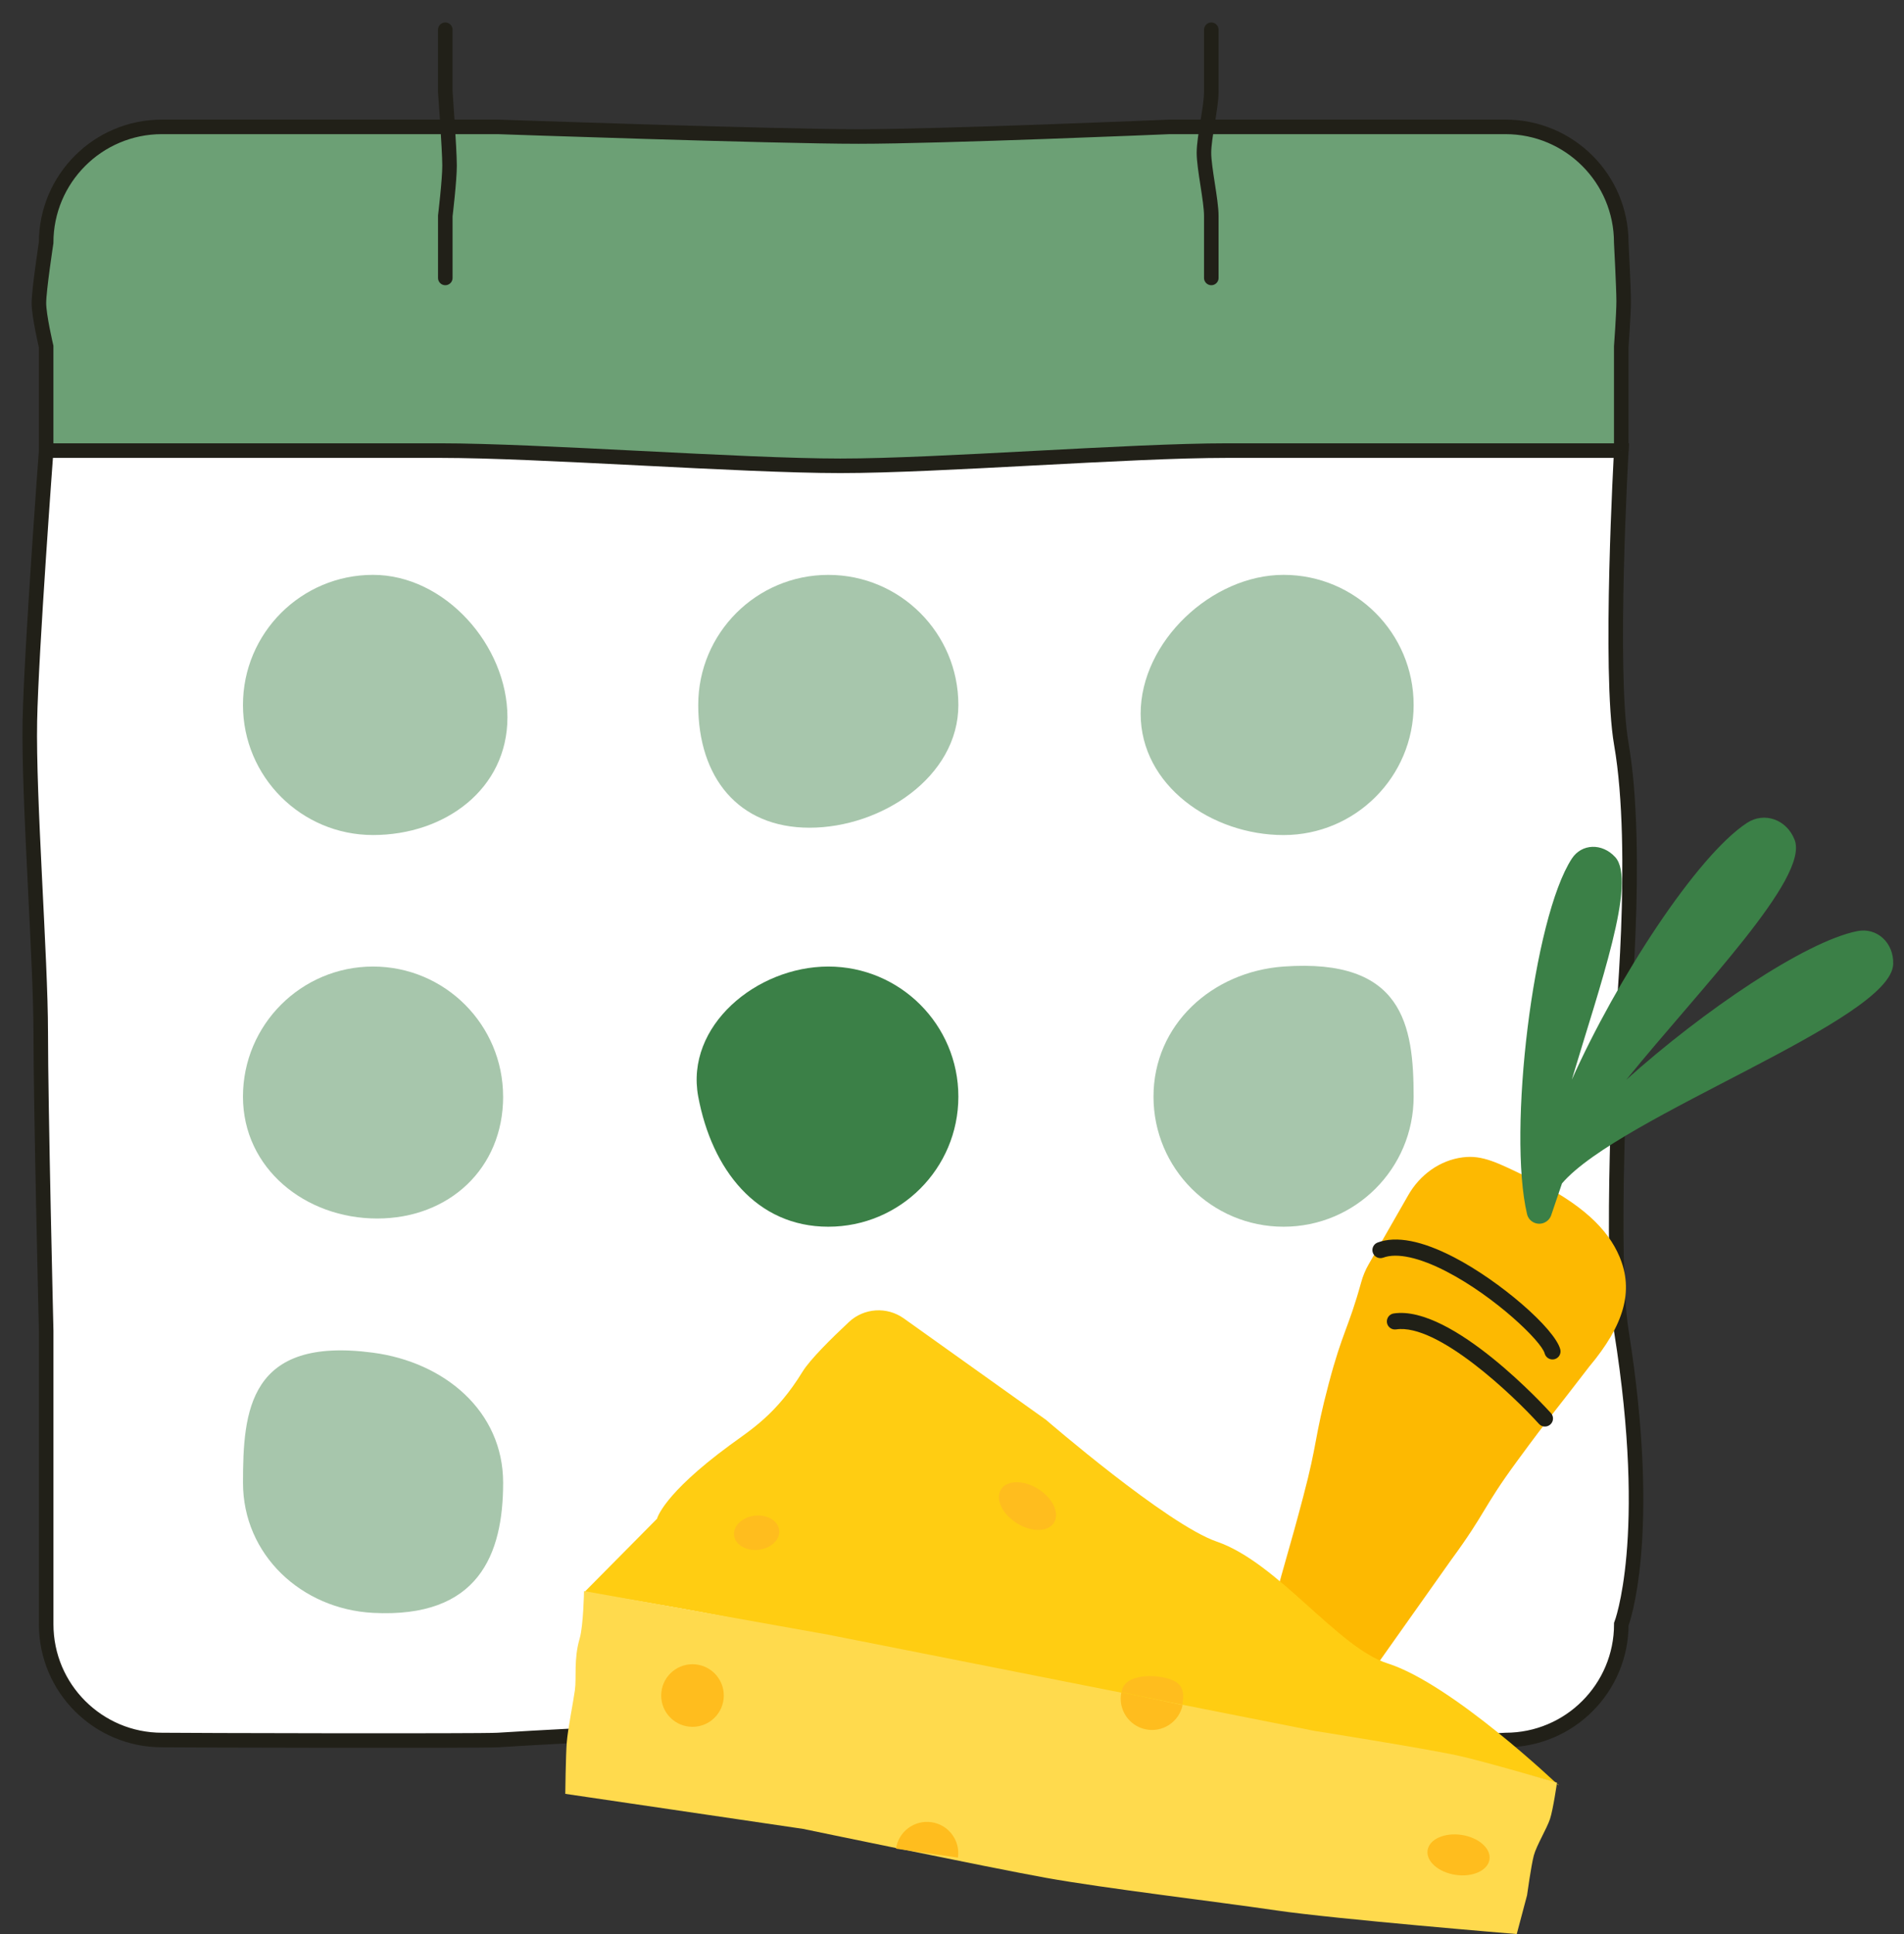 <svg width="64" height="65" viewBox="0 0 64 65" fill="none" xmlns="http://www.w3.org/2000/svg">
<rect x="0" y="0" width="64" height="65" fill="#333333" stroke="none"/>
<path d="M50.605 58.479C50.605 58.479 44.118 58.891 39.314 58.479C36.502 58.237 30.812 58.916 28.024 58.479C24.841 57.979 19.551 58.309 16.733 58.479C16.135 58.515 6.053 58.489 5.443 58.479C4.906 58.479 4.394 58.37 3.928 58.173C3.463 57.976 3.043 57.691 2.691 57.339C2.339 56.987 2.054 56.568 1.857 56.102C1.661 55.637 1.552 55.125 1.552 54.587V44.726C1.552 44.726 1.369 37.154 1.369 34.689C1.369 32.224 0.954 26.81 1.004 24.23C1.049 21.904 1.552 15.143 1.552 15.143H54.498C54.498 15.143 54.075 22.576 54.498 25.004C55.126 28.608 54.498 34.865 54.498 34.865C54.498 34.865 54.11 42.292 54.498 44.726C55.612 51.716 54.498 54.587 54.498 54.587C54.498 55.124 54.389 55.636 54.192 56.102C53.995 56.568 53.71 56.987 53.358 57.339C53.006 57.692 52.587 57.977 52.121 58.173C51.656 58.37 51.144 58.479 50.606 58.479H50.605Z" fill="white" stroke="#212018" stroke-width="0.489" stroke-miterlimit="10"/>
<path d="M54.497 15.143H41.26C37.951 15.143 31.556 15.655 28.247 15.655C24.938 15.655 18.096 15.143 14.787 15.143H1.551V11.649C1.551 11.649 1.308 10.619 1.308 10.183C1.308 9.746 1.551 8.156 1.551 8.156C1.551 7.619 1.66 7.107 1.857 6.641C2.054 6.175 2.339 5.756 2.691 5.404C3.043 5.051 3.462 4.766 3.928 4.57C4.393 4.373 4.905 4.264 5.443 4.264H16.733C16.733 4.264 26.032 4.588 28.855 4.588C31.677 4.588 39.314 4.264 39.314 4.264H50.605C51.142 4.264 51.654 4.373 52.12 4.57C52.585 4.767 53.004 5.052 53.357 5.404C53.709 5.756 53.994 6.175 54.191 6.641C54.387 7.106 54.496 7.618 54.496 8.156C54.496 8.156 54.577 9.685 54.577 10.122C54.577 10.558 54.496 11.649 54.496 11.649V15.143H54.497Z" fill="#6CA075" stroke="#212018" stroke-width="0.489" stroke-miterlimit="10"/>
<path d="M14.968 1V3.085C14.968 3.085 15.109 5.002 15.111 5.561C15.113 6.046 14.968 7.256 14.968 7.256V9.341" fill="#6CA075"/>
<path d="M14.968 1V3.085C14.968 3.085 15.109 5.002 15.111 5.561C15.113 6.046 14.968 7.256 14.968 7.256V9.341" stroke="#212018" stroke-width="0.489" stroke-miterlimit="10" stroke-linecap="round"/>
<path d="M40.716 1V3.085C40.716 3.606 40.469 4.614 40.469 5.135C40.469 5.657 40.716 6.734 40.716 7.256V9.341" fill="#6CA075"/>
<path d="M40.716 1V3.085C40.716 3.606 40.469 4.614 40.469 5.135C40.469 5.657 40.716 6.734 40.716 7.256V9.341" stroke="#212018" stroke-width="0.489" stroke-miterlimit="10" stroke-linecap="round"/>
<path d="M17.057 24.108C17.057 26.522 14.954 28.064 12.539 28.064C10.125 28.064 8.167 26.107 8.167 23.692C8.167 21.277 10.125 19.32 12.539 19.32C14.954 19.32 17.057 21.693 17.057 24.108Z" fill="#A7C6AC"/>
<path d="M32.214 23.693C32.214 26.107 29.627 27.818 27.212 27.818C24.798 27.818 23.47 26.107 23.47 23.693C23.47 21.278 25.427 19.321 27.842 19.321C30.256 19.321 32.214 21.278 32.214 23.693H32.214Z" fill="#A7C6AC"/>
<path d="M47.517 23.693C47.517 26.107 45.56 28.065 43.145 28.065C40.73 28.065 38.341 26.401 38.341 23.986C38.341 21.571 40.73 19.32 43.145 19.32C45.56 19.32 47.517 21.277 47.517 23.692V23.693Z" fill="#A7C6AC"/>
<path d="M16.912 36.856C16.912 39.271 15.093 40.952 12.678 40.952C10.264 40.952 8.167 39.271 8.167 36.856C8.167 34.442 10.125 32.484 12.539 32.484C14.954 32.484 16.911 34.442 16.911 36.856H16.912Z" fill="#A7C6AC"/>
<path d="M32.214 36.856C32.214 39.271 30.257 41.228 27.842 41.228C25.428 41.228 23.929 39.31 23.47 36.856C23.027 34.483 25.428 32.484 27.842 32.484C30.257 32.484 32.214 34.442 32.214 36.856Z" fill="#3B8047"/>
<path d="M47.517 36.856C47.517 39.271 45.559 41.228 43.145 41.228C40.73 41.228 38.773 39.271 38.773 36.856C38.773 34.442 40.736 32.657 43.145 32.484C47.158 32.196 47.517 34.442 47.517 36.856Z" fill="#A7C6AC"/>
<path d="M16.912 49.834C16.912 52.248 16.084 54.392 12.54 54.206C10.128 54.079 8.168 52.248 8.168 49.834C8.168 47.419 8.362 44.905 12.54 45.462C14.934 45.78 16.912 47.419 16.912 49.834Z" fill="#A7C6AC"/>
<path d="M44.17 58.935C43.676 59.608 43.344 59.966 43.036 60.271C42.608 60.694 42.227 61.015 41.525 61.938C41.148 62.319 40.6 62.109 40.652 61.576C41.114 59.683 41.322 59.737 41.821 57.853C42.319 55.968 42.27 55.956 42.769 54.071C43.268 52.187 43.305 52.196 43.803 50.312C44.302 48.427 44.164 48.39 44.662 46.506C45.132 44.73 45.318 44.669 45.755 43.093C45.812 42.886 45.895 42.684 46.003 42.496L47.34 40.161C47.727 39.486 48.394 38.995 49.165 38.897C49.831 38.812 50.321 39.065 51.437 39.609C53.172 40.452 54.048 41.307 54.439 42.239C54.921 43.389 54.594 44.529 53.419 45.931C52.207 47.514 52.177 47.494 50.997 49.102C49.818 50.709 49.961 50.815 48.781 52.423L44.171 58.935H44.17Z" fill="#FDB901"/>
<path d="M52.16 45.688C52.05 45.678 51.952 45.601 51.922 45.488C51.814 45.079 50.254 43.58 48.626 42.736C47.713 42.262 46.957 42.096 46.496 42.267C46.355 42.319 46.2 42.247 46.148 42.107C46.096 41.967 46.167 41.811 46.307 41.759C46.931 41.528 47.795 41.695 48.875 42.255C50.424 43.058 52.259 44.649 52.446 45.349C52.484 45.494 52.398 45.642 52.254 45.68C52.222 45.688 52.191 45.691 52.161 45.688H52.16Z" fill="#202017"/>
<path d="M51.908 47.944C51.842 47.938 51.778 47.908 51.73 47.855C50.868 46.901 48.323 44.47 46.928 44.679C46.78 44.701 46.642 44.599 46.62 44.451C46.599 44.303 46.7 44.165 46.849 44.143C48.814 43.85 51.998 47.343 52.132 47.492C52.232 47.603 52.224 47.774 52.113 47.874C52.055 47.926 51.98 47.949 51.908 47.943V47.944Z" fill="#202017"/>
<path d="M43.26 60.146C43.161 60.137 43.07 60.074 43.031 59.975C42.962 59.802 42.703 59.342 42.331 59.295C42.183 59.276 42.078 59.141 42.097 58.992C42.116 58.844 42.252 58.74 42.4 58.758C43.167 58.855 43.521 59.741 43.536 59.778C43.59 59.917 43.521 60.074 43.382 60.129C43.342 60.144 43.301 60.15 43.261 60.147L43.26 60.146Z" fill="#202017"/>
<path d="M51.894 41.099C51.657 41.191 51.389 41.055 51.33 40.807C50.674 38.042 51.532 30.848 52.836 28.855C53.166 28.35 53.852 28.326 54.291 28.804C55.033 29.612 53.768 33.152 52.834 36.286C54.342 32.915 57.026 28.77 58.721 27.657C59.305 27.273 60.06 27.541 60.324 28.227C60.819 29.509 57.156 33.216 54.667 36.286C57.24 33.979 60.671 31.647 62.426 31.294C63.09 31.16 63.661 31.683 63.637 32.402C63.575 34.291 54.449 37.499 52.504 39.772L52.142 40.839C52.102 40.958 52.01 41.053 51.894 41.098L51.894 41.099Z" fill="#3B8047"/>
<path d="M30.378 44.308L35.162 47.72C35.162 47.72 39.235 51.24 40.902 51.812C42.952 52.515 44.961 55.371 46.641 55.904C48.814 56.593 52.38 59.995 52.38 59.995C52.634 59.886 47.024 58.517 44.195 58.374C42.112 58.27 38.907 56.871 36.01 56.754C33.926 56.669 29.978 55.843 27.825 55.133C26.787 54.79 24.59 54.361 22.733 54.031C21.047 53.73 19.64 53.511 19.64 53.511L22.086 51.041C22.086 51.041 22.267 50.235 24.532 48.57C25.232 48.055 26.092 47.543 26.977 46.099C27.228 45.691 27.944 44.983 28.537 44.429C29.044 43.956 29.813 43.906 30.378 44.308Z" fill="#FFCD12"/>
<path d="M50.983 65L51.329 63.698C51.329 63.698 51.468 62.69 51.557 62.359C51.645 62.029 51.993 61.456 52.1 61.136C52.206 60.816 52.336 59.913 52.336 59.913C52.336 59.913 49.822 59.177 48.987 58.998C47.786 58.742 44.189 58.173 44.189 58.173L36.009 56.555L27.828 54.937L19.631 53.473C19.631 53.473 19.609 54.642 19.486 55.062C19.278 55.768 19.384 56.371 19.324 56.804C19.263 57.244 19.089 58.091 19.051 58.56C19.016 58.987 19.001 60.288 19.001 60.288L26.996 61.466C26.996 61.466 33.157 62.748 35.145 63.108C37.125 63.465 40.888 63.909 42.887 64.204C44.886 64.498 50.982 65 50.982 65H50.983Z" fill="#FFDA4D"/>
<path d="M23.277 58.036C23.858 58.036 24.329 57.565 24.329 56.984C24.329 56.403 23.858 55.932 23.277 55.932C22.696 55.932 22.225 56.403 22.225 56.984C22.225 57.565 22.696 58.036 23.277 58.036Z" fill="#FFBD1E"/>
<path d="M39.752 57.304C39.633 57.873 39.076 58.238 38.508 58.119C37.939 58 37.574 57.443 37.693 56.874L39.753 57.304H39.752Z" fill="#FFBD1E"/>
<path d="M37.703 56.868C37.755 56.354 38.519 56.26 39.089 56.372C39.66 56.484 39.852 56.718 39.74 57.288L37.703 56.869V56.868Z" fill="#FFBD1E"/>
<path d="M30.118 62.131C30.201 61.556 30.735 61.158 31.31 61.241C31.885 61.324 32.283 61.857 32.2 62.432" fill="#FFBD1E"/>
<path d="M25.499 52.086C25.918 52.038 26.228 51.743 26.192 51.426C26.156 51.11 25.787 50.892 25.368 50.94C24.949 50.988 24.639 51.283 24.675 51.6C24.711 51.916 25.08 52.134 25.499 52.086Z" fill="#FFBD1E"/>
<path d="M35.427 51.177C35.627 50.86 35.391 50.352 34.899 50.043C34.407 49.733 33.847 49.739 33.647 50.056C33.448 50.373 33.684 50.881 34.176 51.191C34.667 51.501 35.228 51.494 35.427 51.177Z" fill="#FFBD1E"/>
<path d="M50.067 62.494C50.122 62.123 49.701 61.754 49.127 61.668C48.552 61.583 48.041 61.814 47.986 62.185C47.931 62.556 48.352 62.925 48.927 63.011C49.502 63.096 50.012 62.865 50.067 62.494Z" fill="#FFBD1E"/>
</svg>
